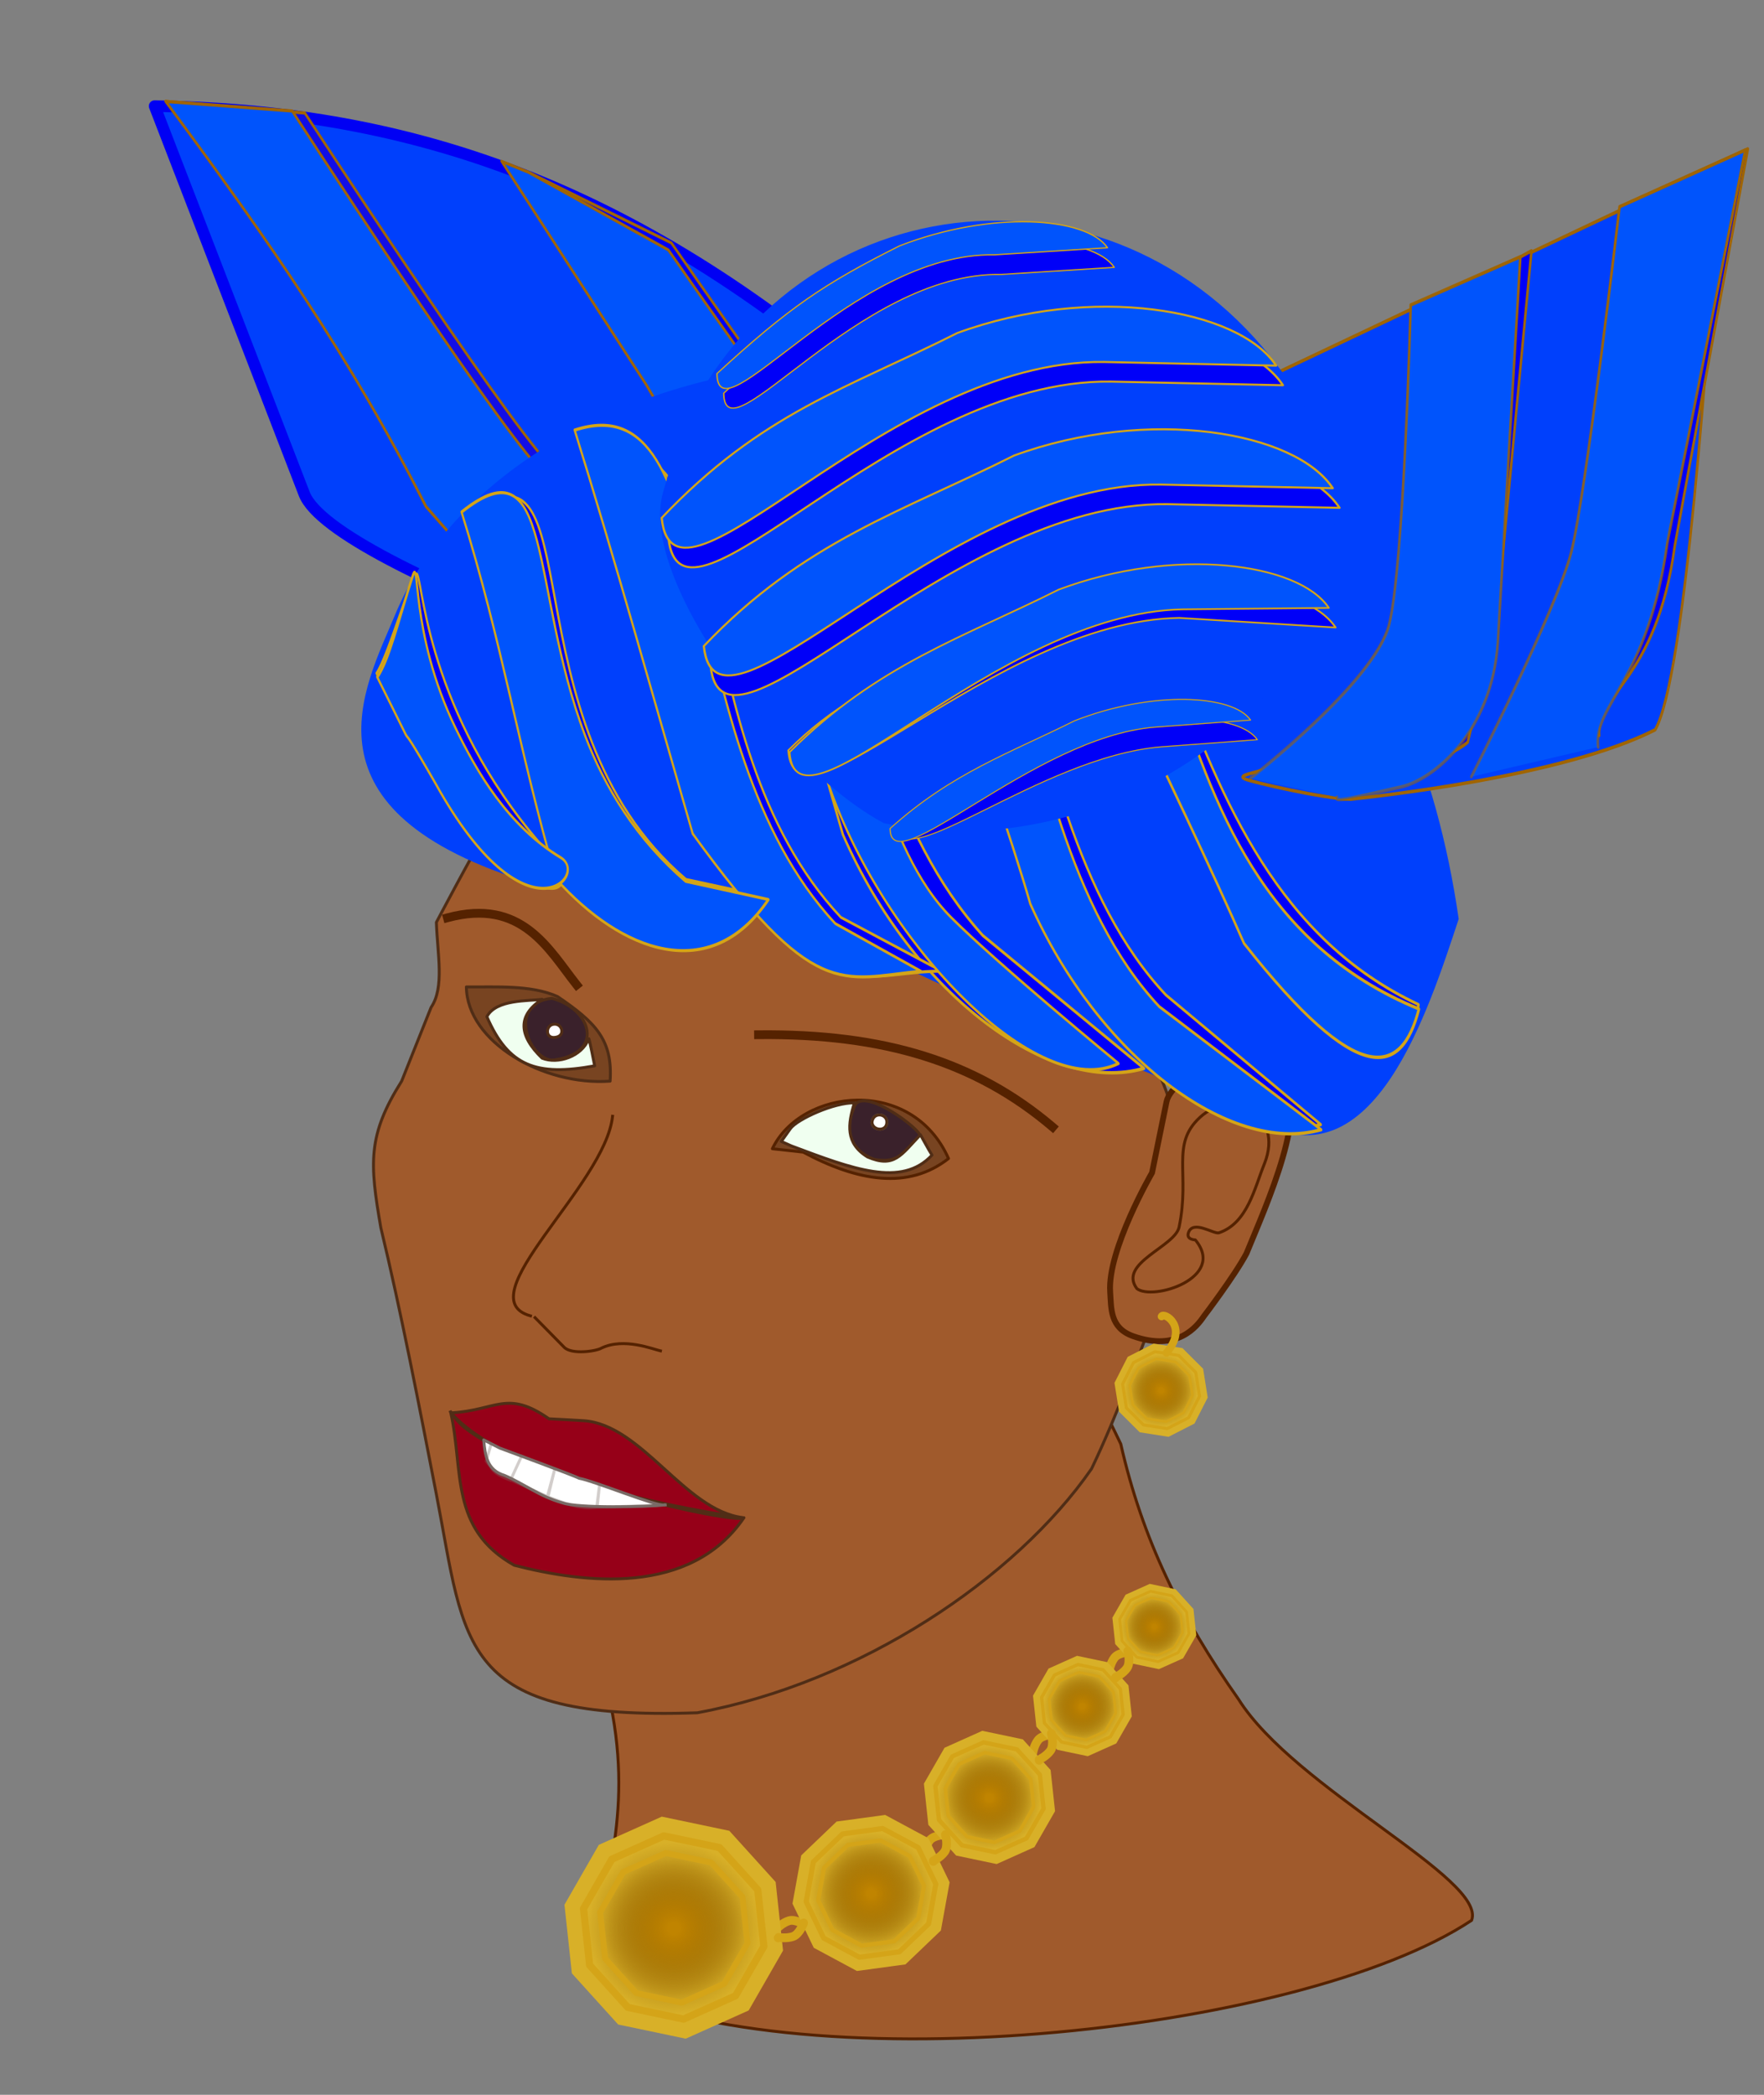 <?xml version="1.0" encoding="UTF-8" standalone="no"?>
<!-- Created with Inkscape (http://www.inkscape.org/) -->

<svg
   width="16cm"
   height="19cm"
   viewBox="0 0 160 190"
   version="1.1"
   id="svg5"
   xml:space="preserve"
   sodipodi:docname="tata-bambo-kouyate.svg"
   inkscape:version="1.2 (dc2aedaf03, 2022-05-15)"
   xmlns:inkscape="http://www.inkscape.org/namespaces/inkscape"
   xmlns:sodipodi="http://sodipodi.sourceforge.net/DTD/sodipodi-0.dtd"
   xmlns:xlink="http://www.w3.org/1999/xlink"
   xmlns="http://www.w3.org/2000/svg"
   xmlns:svg="http://www.w3.org/2000/svg"
   xmlns:rdf="http://www.w3.org/1999/02/22-rdf-syntax-ns#"
   xmlns:cc="http://creativecommons.org/ns#"
   xmlns:dc="http://purl.org/dc/elements/1.1/"><rect x="0" y="0" width="160" height="190" fill="#808080" stroke="none"/><title
     id="title5311">Tata Bambo Kouyaté</title><sodipodi:namedview
     id="namedview7"
     pagecolor="#ffffff"
     bordercolor="#999999"
     borderopacity="1"
     inkscape:showpageshadow="0"
     inkscape:pageopacity="0"
     inkscape:pagecheckerboard="0"
     inkscape:deskcolor="#d1d1d1"
     inkscape:document-units="mm"
     showgrid="false"
     inkscape:zoom="0.38459078"
     inkscape:cx="-1713.5096"
     inkscape:cy="137.80882"
     inkscape:current-layer="g12503" /><defs
     id="defs2"><linearGradient
       inkscape:collect="always"
       id="linearGradient9953"><stop
         style="stop-color:#a06400;stop-opacity:1;"
         offset="0"
         id="stop9949" /><stop
         style="stop-color:#a06400;stop-opacity:0;"
         offset="1"
         id="stop9951" /></linearGradient><linearGradient
       inkscape:collect="always"
       id="linearGradient3994"><stop
         style="stop-color:#cc9408;stop-opacity:1;"
         offset="0"
         id="stop3990" /><stop
         style="stop-color:#a07305;stop-opacity:0;"
         offset="1"
         id="stop3992" /></linearGradient><linearGradient
       inkscape:collect="always"
       id="linearGradient7880"><stop
         style="stop-color:#c08400;stop-opacity:1;"
         offset="0.076"
         id="stop7876" /><stop
         style="stop-color:#815600;stop-opacity:0;"
         offset="0.944"
         id="stop7878" /></linearGradient><radialGradient
       inkscape:collect="always"
       xlink:href="#linearGradient7880"
       id="radialGradient9163"
       gradientUnits="userSpaceOnUse"
       gradientTransform="matrix(1,0,0,1,0,0.081)"
       cx="-68.668"
       cy="208.849"
       fx="-68.668"
       fy="208.849"
       r="10.003" /><radialGradient
       inkscape:collect="always"
       xlink:href="#linearGradient7880"
       id="radialGradient9165"
       gradientUnits="userSpaceOnUse"
       gradientTransform="matrix(1,0,0,1,0,0.081)"
       cx="-68.668"
       cy="208.849"
       fx="-68.668"
       fy="208.849"
       r="10.003" /><radialGradient
       inkscape:collect="always"
       xlink:href="#linearGradient7880"
       id="radialGradient9175"
       gradientUnits="userSpaceOnUse"
       gradientTransform="matrix(1,0,0,1,0,0.081)"
       cx="-68.668"
       cy="208.849"
       fx="-68.668"
       fy="208.849"
       r="10.003" /><radialGradient
       inkscape:collect="always"
       xlink:href="#linearGradient7880"
       id="radialGradient9177"
       gradientUnits="userSpaceOnUse"
       gradientTransform="matrix(1,0,0,1,0,0.081)"
       cx="-68.668"
       cy="208.849"
       fx="-68.668"
       fy="208.849"
       r="10.003" /><radialGradient
       inkscape:collect="always"
       xlink:href="#linearGradient7880"
       id="radialGradient9199"
       gradientUnits="userSpaceOnUse"
       gradientTransform="matrix(1,0,0,1,0,0.081)"
       cx="-68.668"
       cy="208.849"
       fx="-68.668"
       fy="208.849"
       r="10.003" /><radialGradient
       inkscape:collect="always"
       xlink:href="#linearGradient7880"
       id="radialGradient9201"
       gradientUnits="userSpaceOnUse"
       gradientTransform="matrix(1,0,0,1,0,0.081)"
       cx="-68.668"
       cy="208.849"
       fx="-68.668"
       fy="208.849"
       r="10.003" /><radialGradient
       inkscape:collect="always"
       xlink:href="#linearGradient7880"
       id="radialGradient9235"
       gradientUnits="userSpaceOnUse"
       gradientTransform="matrix(1,0,0,1,0,0.081)"
       cx="-68.668"
       cy="208.849"
       fx="-68.668"
       fy="208.849"
       r="10.003" /><radialGradient
       inkscape:collect="always"
       xlink:href="#linearGradient7880"
       id="radialGradient9237"
       gradientUnits="userSpaceOnUse"
       gradientTransform="matrix(1,0,0,1,0,0.081)"
       cx="-68.668"
       cy="208.849"
       fx="-68.668"
       fy="208.849"
       r="10.003" /><radialGradient
       inkscape:collect="always"
       xlink:href="#linearGradient7880"
       id="radialGradient9247"
       gradientUnits="userSpaceOnUse"
       gradientTransform="matrix(1,0,0,1,0,0.081)"
       cx="-68.668"
       cy="208.849"
       fx="-68.668"
       fy="208.849"
       r="10.003" /><radialGradient
       inkscape:collect="always"
       xlink:href="#linearGradient7880"
       id="radialGradient9249"
       gradientUnits="userSpaceOnUse"
       gradientTransform="matrix(1,0,0,1,0,0.081)"
       cx="-68.668"
       cy="208.849"
       fx="-68.668"
       fy="208.849"
       r="10.003" /><radialGradient
       inkscape:collect="always"
       xlink:href="#linearGradient7880"
       id="radialGradient9259"
       gradientUnits="userSpaceOnUse"
       gradientTransform="matrix(1,0,0,1,0,0.081)"
       cx="-68.668"
       cy="208.849"
       fx="-68.668"
       fy="208.849"
       r="10.003" /><radialGradient
       inkscape:collect="always"
       xlink:href="#linearGradient7880"
       id="radialGradient9261"
       gradientUnits="userSpaceOnUse"
       gradientTransform="matrix(1,0,0,1,0,0.081)"
       cx="-68.668"
       cy="208.849"
       fx="-68.668"
       fy="208.849"
       r="10.003" /><linearGradient
       inkscape:collect="always"
       xlink:href="#linearGradient3994"
       id="linearGradient3996"
       x1="-175.934"
       y1="104.465"
       x2="-131.976"
       y2="104.465"
       gradientUnits="userSpaceOnUse" /><linearGradient
       inkscape:collect="always"
       xlink:href="#linearGradient9953"
       id="linearGradient9955"
       x1="-128.242"
       y1="411.649"
       x2="-41.698"
       y2="352.776"
       gradientUnits="userSpaceOnUse" /><linearGradient
       inkscape:collect="always"
       xlink:href="#linearGradient9953"
       id="linearGradient9957"
       gradientUnits="userSpaceOnUse"
       x1="-44.774"
       y1="356.801"
       x2="-64.882"
       y2="447.374" /><linearGradient
       inkscape:collect="always"
       xlink:href="#linearGradient9953"
       id="linearGradient9959"
       gradientUnits="userSpaceOnUse"
       x1="-44.774"
       y1="356.801"
       x2="-64.882"
       y2="447.374" /><linearGradient
       inkscape:collect="always"
       xlink:href="#linearGradient9953"
       id="linearGradient9961"
       gradientUnits="userSpaceOnUse"
       x1="-44.774"
       y1="356.801"
       x2="-64.882"
       y2="447.374" /></defs><g
     inkscape:label="Calque 1"
     inkscape:groupmode="layer"
     id="layer1"
     transform="translate(-40.509,-17.041)"><g
       id="g3968"
       style="fill:url(#linearGradient3996);fill-opacity:1" /><g
       id="g14261"
       transform="translate(-28.035,-27.998)"><g
         id="g14101"
         transform="translate(19.039,20.793)"><path
           style="fill:#a05a2c;stroke:#552200;stroke-width:0.265;stroke-linecap:square;stroke-linejoin:round;paint-order:markers stroke fill"
           d="m 147.432,148.007 c 0.279,0 3.73,7.205 3.73,7.205 1.96,8.624 5.432,15.707 10.673,23.143 5.104,8.137 22.557,16.316 21.148,20.066 -15.654,10.398 -61.917,15.179 -80.286,5.484 1.437,-8.383 4.284,-14.786 2.194,-25.109"
           id="path7153"
           sodipodi:nodetypes="cccccc" /><path
           style="fill:#a05a2c;fill-opacity:1;stroke:#502d16;stroke-width:0.265;stroke-linecap:square;stroke-linejoin:round;paint-order:markers stroke fill"
           d="m 93.958,99.006 c -1.885,3.214 -4.873,8.896 -4.873,8.896 0.093,2.863 0.752,5.912 -0.478,7.711 l -2.67,6.691 c -3.103,4.923 -2.901,7.453 -1.889,13.296 1.821,7.545 3.549,16.504 5.036,24.172 2.679,13.813 1.953,20.574 23.669,19.822 14.773,-2.734 28.855,-12.167 35.757,-22.128 2.366,-4.927 4.614,-11.164 6.684,-16.591 1.72,-4.51 1.138,-7.403 1.138,-11.981 0,-22.207 -49.892,-43.624 -62.375,-29.888 z"
           id="path7014"
           sodipodi:nodetypes="cccccsccssc" /><path
           style="fill:none;stroke:#552200;stroke-width:0.794;stroke-linecap:square;stroke-linejoin:round;paint-order:markers stroke fill"
           d="m 118.304,118.095 c 11.363,-0.119 19.72,2.454 26.677,8.37"
           id="path7119"
           sodipodi:nodetypes="cc" /><path
           style="fill:none;stroke:#552200;stroke-width:0.794;stroke-linecap:square;stroke-linejoin:round;paint-order:markers stroke fill"
           d="m 101.813,113.575 c -2.533,-3.194 -4.949,-7.921 -11.723,-6.087"
           id="path7121"
           sodipodi:nodetypes="cc" /><path
           style="fill:#784421;stroke:#552200;stroke-width:0.265;stroke-linecap:square;stroke-linejoin:round;paint-order:markers stroke fill"
           d="m 135.538,129.325 c -3.305,-7.463 -13.341,-6.373 -15.977,-0.889 l 2.792,0.306 c 4.944,2.655 9.54,3.444 13.185,0.583 z"
           id="path7123"
           sodipodi:nodetypes="cccc" /><path
           id="path7125"
           style="fill:#784421;stroke:#502d16;stroke-width:0.265;stroke-linecap:square;stroke-linejoin:round;paint-order:markers stroke fill"
           d="m 100.076,114.634 c 3.501,2.374 5.012,3.977 4.767,7.671 -6.063,0.447 -12.977,-3.558 -13.036,-8.545 2.604,0.031 5.854,-0.211 8.269,0.874 z"
           sodipodi:nodetypes="cccc" /><path
           style="fill:#3a212b;fill-opacity:1;stroke:#502d16;stroke-width:0.265;stroke-linecap:square;stroke-linejoin:round;stroke-opacity:1;paint-order:markers stroke fill"
           d="m 99.556,114.789 c -4.032,0.451 -2.159,5.403 0,5.625 4.954,-0.571 3.559,-4.701 0,-5.625 z"
           id="path7127"
           sodipodi:nodetypes="ccc" /><path
           style="fill:#3a212b;fill-opacity:1;stroke:#502d16;stroke-width:0.265;stroke-linecap:square;stroke-linejoin:round;stroke-opacity:1;paint-order:markers stroke fill"
           d="m 132.929,127.271 c -1.635,1.831 -2.153,2.469 -4.144,2.132 -2.223,-0.862 -2.686,-2.634 -1.854,-4.606 0.553,-2.407 6.359,2.104 5.997,2.474 z"
           id="path7129"
           sodipodi:nodetypes="cccc" /><path
           id="path7131"
           style="fill:#ffffff;stroke:#796b66;stroke-width:0.265;stroke-linecap:square;stroke-linejoin:round;paint-order:markers stroke fill"
           d="m 129.932,125.882 c 0.14,1.039 -1.245,0.97 -1.336,0.18 0.072,-0.924 1.191,-0.853 1.336,-0.18 z"
           sodipodi:nodetypes="ccc" /><path
           style="fill:#ffffff;stroke:#502d16;stroke-width:0.265;stroke-linecap:square;stroke-linejoin:round;stroke-opacity:1;paint-order:markers stroke fill"
           d="m 99.778,117.14 c 0.713,-0.053 1.021,1.014 0.172,1.179 -1.041,0.234 -0.996,-1.146 -0.172,-1.179 z"
           id="path7133"
           sodipodi:nodetypes="ccc" /><path
           id="path7135"
           style="fill:#f0fff0;stroke:#502d16;stroke-width:0.265;stroke-linecap:square;stroke-linejoin:round;stroke-opacity:1;paint-order:markers stroke fill"
           d="m 98.675,114.882 c -2.229,1.446 -2.153,3.272 0,5.34 1.452,0.577 3.588,-0.149 4.226,-1.744 0,-0.354 0.543,2.439 0.543,2.439 -5.302,0.962 -7.814,0.051 -9.779,-4.458 0.852,-1.606 3.819,-1.403 5.009,-1.577 z"
           sodipodi:nodetypes="cccccc" /><path
           style="fill:#f0fff0;stroke:#502d16;stroke-width:0.265;stroke-linecap:square;stroke-linejoin:round;stroke-opacity:1;paint-order:markers stroke fill"
           d="m 127.005,124.278 c -1.82,-0.052 -5.201,1.48 -5.812,2.34 l -0.823,1.157 0.922,0.41 c 5.52,2.07 9.985,3.803 12.749,0.83 -0.349,-0.562 -0.774,-1.37 -1.051,-1.846 -1.764,1.846 -2.371,3.057 -4.803,2.01 -2.02,-1.247 -1.782,-2.978 -1.183,-4.902 z"
           id="path7137"
           sodipodi:nodetypes="cscccccc" /><path
           style="fill:none;stroke:#552200;stroke-width:0.265;stroke-linecap:square;stroke-linejoin:round;paint-order:markers stroke fill"
           d="m 105.065,125.49 c -0.66,6.29 -13.304,16.486 -7.443,18.104"
           id="path7139"
           sodipodi:nodetypes="cc" /><path
           style="fill:none;stroke:#552200;stroke-width:0.265;stroke-linecap:square;stroke-linejoin:round;paint-order:markers stroke fill"
           d="m 109.411,146.767 c -0.634,-0.129 -3.319,-1.24 -5.355,-0.247 -0.479,0.288 -2.704,0.611 -3.379,-0.076 l -2.64,-2.687"
           id="path7143"
           sodipodi:nodetypes="ccsc" /><path
           style="fill:#960018;stroke:#502d16;stroke-width:0.265;stroke-linecap:square;stroke-linejoin:round;stroke-opacity:1;paint-order:markers stroke fill"
           d="m 116.854,161.888 c -5.242,-0.66 -9.135,-8.439 -14.414,-8.785 -0.319,-0.021 -2.992,-0.172 -3.141,-0.172 -3.825,-2.68 -4.783,-0.749 -8.892,-0.54 4.941,5.505 19.403,8.519 26.447,9.497 z"
           id="path7145"
           sodipodi:nodetypes="csccc" /><path
           style="fill:#960018;stroke:#502d16;stroke-width:0.265;stroke-linecap:square;stroke-linejoin:round;stroke-opacity:1;paint-order:markers stroke fill"
           d="m 90.377,152.317 c 0,0 0.557,0.837 1.22,1.372 5.952,4.809 24.784,8.862 25.387,8.212 -4.863,7.147 -14.511,5.939 -20.835,4.315 -5.904,-3.315 -4.574,-8.648 -5.772,-13.899"
           id="path7147"
           sodipodi:nodetypes="csccc" /><path
           id="path4845"
           style="fill:#ffffff;stroke:#502d16;stroke-width:0.265;stroke-linecap:square;stroke-linejoin:round;stroke-opacity:1;paint-order:markers stroke fill"
           d="m 129.932,125.882 c 0.14,1.039 -1.245,0.97 -1.336,0.18 0.072,-0.924 1.191,-0.853 1.336,-0.18 z"
           sodipodi:nodetypes="ccc" /><path
           style="fill:#ffffff;stroke:#796b66;stroke-width:0.265;stroke-linecap:square;stroke-linejoin:round;paint-order:markers stroke fill"
           d="m 109.842,160.744 c -1.659,0.176 -7.857,0.321 -9.319,-0.189 -2.093,-0.583 -3.415,-1.698 -5.269,-2.494 -1.585,-0.478 -1.755,-1.832 -1.875,-3.216 l 1.45,0.739 c 0,0 6.934,2.56 7.19,2.738 1.38,0.242 7.085,2.595 7.73,2.423"
           id="path786"
           sodipodi:nodetypes="ccccccc" /><path
           style="fill:none;stroke:#796b66;stroke-width:0.265;stroke-linecap:square;stroke-linejoin:round;stroke-opacity:0.338;paint-order:markers stroke fill"
           d="m 109.608,160.744 -5.979,0.225 0.262,-2.084 -0.229,2.084 c -1.629,0.221 -2.953,-0.413 -4.455,-0.955 l 0.599,-2.46 -0.653,2.429 -3.189,-1.447 -0.156,-0.036 1.008,-2.182 -1.008,2.182 c -0.7,-0.254 -1.543,-0.664 -1.78,-1.184 l -0.429,-0.553 0.429,-1.445"
           id="path826"
           sodipodi:nodetypes="cccccccccccccc" /><g
           id="g4271"
           transform="translate(-2.423,-7.145)"><g
             id="g2147"
             transform="translate(143.657,-91.418)"><path
               style="fill:#a05a2c;fill-opacity:1;stroke:#552200;stroke-width:0.529;stroke-linecap:square;stroke-linejoin:round;paint-order:markers stroke fill"
               d="m 8.966,239.992 c 0.104,1.498 -0.03,3.252 2.068,4.002 4.016,1.437 5.787,-0.85 6.434,-1.804 0,0 2.792,-3.667 3.864,-5.695 1.789,-4.395 5.853,-13.196 3.281,-16.553 -2.861,-3.581 -10.069,0.517 -10.532,2.785 l -1.317,6.454 c 0,0 -4.063,7.001 -3.797,10.811 z"
               id="path2897"
               sodipodi:nodetypes="sssccscs" /><path
               style="fill:#a05a2c;fill-opacity:1;stroke:#552200;stroke-width:0.265;stroke-linecap:square;stroke-linejoin:round;paint-order:markers stroke fill"
               d="m 11.384,239.68 c -1.718,-2.314 3.463,-3.786 3.836,-5.58 1.015,-4.882 -0.786,-7.475 1.882,-9.939 3.004,-2.774 7.639,-0.309 5.863,4.179 -0.901,2.206 -1.541,5.424 -4.143,6.288 -0.482,0.121 -2.359,-1.221 -2.762,0 -0.208,0.63 0.63,0.64 0.63,0.64 2.867,3.455 -3.879,5.554 -5.307,4.414 z"
               id="path2895"
               sodipodi:nodetypes="cssccscc" /></g><g
             id="g9377"
             transform="matrix(-0.683,0,0,0.683,228.063,48.636)"><g
               id="g9257"
               transform="matrix(0.619,0,0,0.619,158.15,22.779)"><path
                 sodipodi:type="star"
                 style="opacity:1;fill:#d8b028;fill-opacity:1;stroke:none;stroke-width:0.794;stroke-linecap:square;stroke-linejoin:round;paint-order:markers stroke fill"
                 id="path9251"
                 inkscape:flatsided="true"
                 sodipodi:sides="10"
                 sodipodi:cx="-68.66758"
                 sodipodi:cy="208.84875"
                 sodipodi:r1="10.125501"
                 sodipodi:r2="5.0627508"
                 sodipodi:arg1="1.1007866"
                 sodipodi:arg2="1.4149459"
                 inkscape:rounded="1.04083e-17"
                 inkscape:randomized="0"
                 d="m -64.082,217.876 -6.182,0.971 -5.572,-2.848 -2.834,-5.579 0.987,-6.18 4.43,-4.42 6.182,-0.971 5.572,2.848 2.834,5.579 -0.987,6.18 z"
                 inkscape:transform-center-y="-2.6311652e-06"
                 transform="translate(-19.312,11.81)" /><path
                 sodipodi:type="star"
                 style="opacity:1;fill:url(#radialGradient9259);fill-opacity:1;stroke:#d4a418;stroke-width:0.794;stroke-linecap:square;stroke-linejoin:round;stroke-opacity:1;paint-order:markers stroke fill"
                 id="path9253"
                 inkscape:flatsided="true"
                 sodipodi:sides="10"
                 sodipodi:cx="-68.66758"
                 sodipodi:cy="208.84875"
                 sodipodi:r1="10.125501"
                 sodipodi:r2="5.0627508"
                 sodipodi:arg1="1.1007866"
                 sodipodi:arg2="1.4149459"
                 inkscape:rounded="1.04083e-17"
                 inkscape:randomized="0"
                 d="m -64.082,217.876 -6.182,0.971 -5.572,-2.848 -2.834,-5.579 0.987,-6.18 4.43,-4.42 6.182,-0.971 5.572,2.848 2.834,5.579 -0.987,6.18 z"
                 transform="matrix(0.825,0,0,0.825,-31.324,48.344)" /><path
                 sodipodi:type="star"
                 style="opacity:1;fill:url(#radialGradient9261);fill-opacity:1;stroke:#d4a418;stroke-width:0.794;stroke-linecap:square;stroke-linejoin:round;stroke-opacity:1;paint-order:markers stroke fill"
                 id="path9255"
                 inkscape:flatsided="true"
                 sodipodi:sides="10"
                 sodipodi:cx="-68.66758"
                 sodipodi:cy="208.84875"
                 sodipodi:r1="10.125501"
                 sodipodi:r2="5.0627508"
                 sodipodi:arg1="1.1007866"
                 sodipodi:arg2="1.4149459"
                 inkscape:rounded="1.04083e-17"
                 inkscape:randomized="0"
                 d="m -64.082,217.876 -6.182,0.971 -5.572,-2.848 -2.834,-5.579 0.987,-6.18 4.43,-4.42 6.182,-0.971 5.572,2.848 2.834,5.579 -0.987,6.18 z"
                 transform="matrix(0.674,0,0,0.674,-41.702,79.91)" /></g></g><path
             style="fill:none;fill-opacity:1;stroke:#d4a418;stroke-width:0.696;stroke-linecap:round;stroke-linejoin:round;stroke-opacity:1;paint-order:markers stroke fill"
             d="m 157.73,154.093 c 2.047,-2.419 -0.269,-3.74 -0.445,-3.3"
             id="path9317"
             sodipodi:nodetypes="cc" /></g><g
           id="g10002"
           transform="matrix(-0.999,-0.051,-0.051,0.999,275.286,-2.836)"><path
             style="fill:none;fill-opacity:1;stroke:#d4a418;stroke-width:0.794;stroke-linecap:round;stroke-linejoin:round;stroke-opacity:1;paint-order:markers stroke fill"
             d="m 129.897,200.305 c 0,0 1.081,0.076 1.444,0.598 0.353,0.509 0.432,1.236 0.432,1.236 l 0.05,0.021"
             id="path9691"
             sodipodi:nodetypes="cscc" /><g
             id="g9966"
             transform="translate(-5.51,7.74)"><path
               style="fill:none;fill-opacity:1;stroke:#d4a418;stroke-width:0.794;stroke-linecap:round;stroke-linejoin:round;stroke-opacity:1;paint-order:markers stroke fill"
               d="m 147.698,201.438 c 0,0 0.927,-0.562 1.525,-0.344 0.582,0.212 1.066,0.761 1.066,0.761 l 0.052,-0.012"
               id="path9845"
               sodipodi:nodetypes="cscc" /><g
               id="g9161"
               transform="translate(247.604,-18.408)"><path
                 sodipodi:type="star"
                 style="opacity:1;fill:#d8b028;fill-opacity:1;stroke:none;stroke-width:0.794;stroke-linecap:square;stroke-linejoin:round;paint-order:markers stroke fill"
                 id="path9155"
                 inkscape:flatsided="true"
                 sodipodi:sides="10"
                 sodipodi:cx="-68.66758"
                 sodipodi:cy="208.84875"
                 sodipodi:r1="10.125501"
                 sodipodi:r2="5.0627508"
                 sodipodi:arg1="1.1007866"
                 sodipodi:arg2="1.4149459"
                 inkscape:rounded="1.04083e-17"
                 inkscape:randomized="0"
                 d="m -64.082,217.876 -6.182,0.971 -5.572,-2.848 -2.834,-5.579 0.987,-6.18 4.43,-4.42 6.182,-0.971 5.572,2.848 2.834,5.579 -0.987,6.18 z"
                 inkscape:transform-center-y="-2.6311652e-06"
                 transform="translate(-19.312,11.81)" /><path
                 sodipodi:type="star"
                 style="opacity:1;fill:url(#radialGradient9163);fill-opacity:1;stroke:#d4a418;stroke-width:0.794;stroke-linecap:square;stroke-linejoin:round;stroke-opacity:1;paint-order:markers stroke fill"
                 id="path9157"
                 inkscape:flatsided="true"
                 sodipodi:sides="10"
                 sodipodi:cx="-68.66758"
                 sodipodi:cy="208.84875"
                 sodipodi:r1="10.125501"
                 sodipodi:r2="5.0627508"
                 sodipodi:arg1="1.1007866"
                 sodipodi:arg2="1.4149459"
                 inkscape:rounded="1.04083e-17"
                 inkscape:randomized="0"
                 d="m -64.082,217.876 -6.182,0.971 -5.572,-2.848 -2.834,-5.579 0.987,-6.18 4.43,-4.42 6.182,-0.971 5.572,2.848 2.834,5.579 -0.987,6.18 z"
                 transform="matrix(0.825,0,0,0.825,-31.324,48.344)" /><path
                 sodipodi:type="star"
                 style="opacity:1;fill:url(#radialGradient9165);fill-opacity:1;stroke:#d4a418;stroke-width:0.794;stroke-linecap:square;stroke-linejoin:round;stroke-opacity:1;paint-order:markers stroke fill"
                 id="path9159"
                 inkscape:flatsided="true"
                 sodipodi:sides="10"
                 sodipodi:cx="-68.66758"
                 sodipodi:cy="208.84875"
                 sodipodi:r1="10.125501"
                 sodipodi:r2="5.0627508"
                 sodipodi:arg1="1.1007866"
                 sodipodi:arg2="1.4149459"
                 inkscape:rounded="1.04083e-17"
                 inkscape:randomized="0"
                 d="m -64.082,217.876 -6.182,0.971 -5.572,-2.848 -2.834,-5.579 0.987,-6.18 4.43,-4.42 6.182,-0.971 5.572,2.848 2.834,5.579 -0.987,6.18 z"
                 transform="matrix(0.674,0,0,0.674,-41.702,79.91)" /></g><g
               id="g9932"><g
                 id="g9173"
                 transform="matrix(0.669,0.238,-0.238,0.669,253.293,71.515)"><path
                   sodipodi:type="star"
                   style="opacity:1;fill:#d8b028;fill-opacity:1;stroke:none;stroke-width:0.794;stroke-linecap:square;stroke-linejoin:round;paint-order:markers stroke fill"
                   id="path9167"
                   inkscape:flatsided="true"
                   sodipodi:sides="10"
                   sodipodi:cx="-68.66758"
                   sodipodi:cy="208.84875"
                   sodipodi:r1="10.125501"
                   sodipodi:r2="5.0627508"
                   sodipodi:arg1="1.1007866"
                   sodipodi:arg2="1.4149459"
                   inkscape:rounded="1.04083e-17"
                   inkscape:randomized="0"
                   d="m -64.082,217.876 -6.182,0.971 -5.572,-2.848 -2.834,-5.579 0.987,-6.18 4.43,-4.42 6.182,-0.971 5.572,2.848 2.834,5.579 -0.987,6.18 z"
                   inkscape:transform-center-y="-2.6311652e-06"
                   transform="translate(-19.312,11.81)" /><path
                   sodipodi:type="star"
                   style="opacity:1;fill:url(#radialGradient9175);fill-opacity:1;stroke:#d4a418;stroke-width:0.794;stroke-linecap:square;stroke-linejoin:round;stroke-opacity:1;paint-order:markers stroke fill"
                   id="path9169"
                   inkscape:flatsided="true"
                   sodipodi:sides="10"
                   sodipodi:cx="-68.66758"
                   sodipodi:cy="208.84875"
                   sodipodi:r1="10.125501"
                   sodipodi:r2="5.0627508"
                   sodipodi:arg1="1.1007866"
                   sodipodi:arg2="1.4149459"
                   inkscape:rounded="1.04083e-17"
                   inkscape:randomized="0"
                   d="m -64.082,217.876 -6.182,0.971 -5.572,-2.848 -2.834,-5.579 0.987,-6.18 4.43,-4.42 6.182,-0.971 5.572,2.848 2.834,5.579 -0.987,6.18 z"
                   transform="matrix(0.825,0,0,0.825,-31.324,48.344)" /><path
                   sodipodi:type="star"
                   style="opacity:1;fill:url(#radialGradient9177);fill-opacity:1;stroke:#d4a418;stroke-width:0.794;stroke-linecap:square;stroke-linejoin:round;stroke-opacity:1;paint-order:markers stroke fill"
                   id="path9171"
                   inkscape:flatsided="true"
                   sodipodi:sides="10"
                   sodipodi:cx="-68.66758"
                   sodipodi:cy="208.84875"
                   sodipodi:r1="10.125501"
                   sodipodi:r2="5.0627508"
                   sodipodi:arg1="1.1007866"
                   sodipodi:arg2="1.4149459"
                   inkscape:rounded="1.04083e-17"
                   inkscape:randomized="0"
                   d="m -64.082,217.876 -6.182,0.971 -5.572,-2.848 -2.834,-5.579 0.987,-6.18 4.43,-4.42 6.182,-0.971 5.572,2.848 2.834,5.579 -0.987,6.18 z"
                   transform="matrix(0.674,0,0,0.674,-41.702,79.91)" /></g><g
                 id="g9905"><path
                   style="fill:none;fill-opacity:1;stroke:#d4a418;stroke-width:0.794;stroke-linecap:round;stroke-linejoin:round;stroke-opacity:1;paint-order:markers stroke fill"
                   d="m 119.513,175.166 c 0,0 1.081,0.076 1.444,0.598 0.353,0.509 0.432,1.236 0.432,1.236 l 0.05,0.021"
                   id="path9381"
                   sodipodi:nodetypes="cscc" /><g
                   id="g9884"><path
                     style="fill:none;fill-opacity:1;stroke:#d4a418;stroke-width:0.794;stroke-linecap:round;stroke-linejoin:round;stroke-opacity:1;paint-order:markers stroke fill"
                     d="m 126.055,182.984 c 0,0 1.081,0.076 1.444,0.598 0.353,0.509 0.432,1.236 0.432,1.236 l 0.05,0.021"
                     id="path9483"
                     sodipodi:nodetypes="cscc" /><g
                     id="g9245"
                     transform="matrix(0.6,0,0,0.6,184.423,56.603)"
                     inkscape:transform-center-x="-2.4440858"
                     inkscape:transform-center-y="-1.6046726"><path
                       sodipodi:type="star"
                       style="opacity:1;fill:#d8b028;fill-opacity:1;stroke:none;stroke-width:0.794;stroke-linecap:square;stroke-linejoin:round;paint-order:markers stroke fill"
                       id="path9239"
                       inkscape:flatsided="true"
                       sodipodi:sides="10"
                       sodipodi:cx="-68.66758"
                       sodipodi:cy="208.84875"
                       sodipodi:r1="10.125501"
                       sodipodi:r2="5.0627508"
                       sodipodi:arg1="1.1007866"
                       sodipodi:arg2="1.4149459"
                       inkscape:rounded="1.04083e-17"
                       inkscape:randomized="0"
                       d="m -64.082,217.876 -6.182,0.971 -5.572,-2.848 -2.834,-5.579 0.987,-6.18 4.43,-4.42 6.182,-0.971 5.572,2.848 2.834,5.579 -0.987,6.18 z"
                       inkscape:transform-center-y="-2.6311652e-06"
                       transform="translate(-19.312,11.81)" /><path
                       sodipodi:type="star"
                       style="opacity:1;fill:url(#radialGradient9247);fill-opacity:1;stroke:#d4a418;stroke-width:0.794;stroke-linecap:square;stroke-linejoin:round;stroke-opacity:1;paint-order:markers stroke fill"
                       id="path9241"
                       inkscape:flatsided="true"
                       sodipodi:sides="10"
                       sodipodi:cx="-68.66758"
                       sodipodi:cy="208.84875"
                       sodipodi:r1="10.125501"
                       sodipodi:r2="5.0627508"
                       sodipodi:arg1="1.1007866"
                       sodipodi:arg2="1.4149459"
                       inkscape:rounded="1.04083e-17"
                       inkscape:randomized="0"
                       d="m -64.082,217.876 -6.182,0.971 -5.572,-2.848 -2.834,-5.579 0.987,-6.18 4.43,-4.42 6.182,-0.971 5.572,2.848 2.834,5.579 -0.987,6.18 z"
                       transform="matrix(0.825,0,0,0.825,-31.324,48.344)" /><path
                       sodipodi:type="star"
                       style="opacity:1;fill:url(#radialGradient9249);fill-opacity:1;stroke:#d4a418;stroke-width:0.794;stroke-linecap:square;stroke-linejoin:round;stroke-opacity:1;paint-order:markers stroke fill"
                       id="path9243"
                       inkscape:flatsided="true"
                       sodipodi:sides="10"
                       sodipodi:cx="-68.66758"
                       sodipodi:cy="208.84875"
                       sodipodi:r1="10.125501"
                       sodipodi:r2="5.0627508"
                       sodipodi:arg1="1.1007866"
                       sodipodi:arg2="1.4149459"
                       inkscape:rounded="1.04083e-17"
                       inkscape:randomized="0"
                       d="m -64.082,217.876 -6.182,0.971 -5.572,-2.848 -2.834,-5.579 0.987,-6.18 4.43,-4.42 6.182,-0.971 5.572,2.848 2.834,5.579 -0.987,6.18 z"
                       transform="matrix(0.674,0,0,0.674,-41.702,79.91)" /></g><g
                     id="g9865"><g
                       id="g9197"
                       transform="matrix(0.452,0,0,0.452,163.409,80.552)"><path
                         sodipodi:type="star"
                         style="opacity:1;fill:#d8b028;fill-opacity:1;stroke:none;stroke-width:0.794;stroke-linecap:square;stroke-linejoin:round;paint-order:markers stroke fill"
                         id="path9191"
                         inkscape:flatsided="true"
                         sodipodi:sides="10"
                         sodipodi:cx="-68.66758"
                         sodipodi:cy="208.84875"
                         sodipodi:r1="10.125501"
                         sodipodi:r2="5.0627508"
                         sodipodi:arg1="1.1007866"
                         sodipodi:arg2="1.4149459"
                         inkscape:rounded="1.04083e-17"
                         inkscape:randomized="0"
                         d="m -64.082,217.876 -6.182,0.971 -5.572,-2.848 -2.834,-5.579 0.987,-6.18 4.43,-4.42 6.182,-0.971 5.572,2.848 2.834,5.579 -0.987,6.18 z"
                         inkscape:transform-center-y="-2.6311652e-06"
                         transform="translate(-19.312,11.81)" /><path
                         sodipodi:type="star"
                         style="opacity:1;fill:url(#radialGradient9199);fill-opacity:1;stroke:#d4a418;stroke-width:0.794;stroke-linecap:square;stroke-linejoin:round;stroke-opacity:1;paint-order:markers stroke fill"
                         id="path9193"
                         inkscape:flatsided="true"
                         sodipodi:sides="10"
                         sodipodi:cx="-68.66758"
                         sodipodi:cy="208.84875"
                         sodipodi:r1="10.125501"
                         sodipodi:r2="5.0627508"
                         sodipodi:arg1="1.1007866"
                         sodipodi:arg2="1.4149459"
                         inkscape:rounded="1.04083e-17"
                         inkscape:randomized="0"
                         d="m -64.082,217.876 -6.182,0.971 -5.572,-2.848 -2.834,-5.579 0.987,-6.18 4.43,-4.42 6.182,-0.971 5.572,2.848 2.834,5.579 -0.987,6.18 z"
                         transform="matrix(0.825,0,0,0.825,-31.324,48.344)" /><path
                         sodipodi:type="star"
                         style="opacity:1;fill:url(#radialGradient9201);fill-opacity:1;stroke:#d4a418;stroke-width:0.794;stroke-linecap:square;stroke-linejoin:round;stroke-opacity:1;paint-order:markers stroke fill"
                         id="path9195"
                         inkscape:flatsided="true"
                         sodipodi:sides="10"
                         sodipodi:cx="-68.66758"
                         sodipodi:cy="208.84875"
                         sodipodi:r1="10.125501"
                         sodipodi:r2="5.0627508"
                         sodipodi:arg1="1.1007866"
                         sodipodi:arg2="1.4149459"
                         inkscape:rounded="1.04083e-17"
                         inkscape:randomized="0"
                         d="m -64.082,217.876 -6.182,0.971 -5.572,-2.848 -2.834,-5.579 0.987,-6.18 4.43,-4.42 6.182,-0.971 5.572,2.848 2.834,5.579 -0.987,6.18 z"
                         transform="matrix(0.674,0,0,0.674,-41.702,79.91)" /></g><g
                       id="g9853"><g
                         id="g9233"
                         transform="matrix(0.384,0,0,0.384,151.28,88.025)"><path
                           sodipodi:type="star"
                           style="opacity:1;fill:#d8b028;fill-opacity:1;stroke:none;stroke-width:0.794;stroke-linecap:square;stroke-linejoin:round;paint-order:markers stroke fill"
                           id="path9227"
                           inkscape:flatsided="true"
                           sodipodi:sides="10"
                           sodipodi:cx="-68.66758"
                           sodipodi:cy="208.84875"
                           sodipodi:r1="10.125501"
                           sodipodi:r2="5.0627508"
                           sodipodi:arg1="1.1007866"
                           sodipodi:arg2="1.4149459"
                           inkscape:rounded="1.04083e-17"
                           inkscape:randomized="0"
                           d="m -64.082,217.876 -6.182,0.971 -5.572,-2.848 -2.834,-5.579 0.987,-6.18 4.43,-4.42 6.182,-0.971 5.572,2.848 2.834,5.579 -0.987,6.18 z"
                           inkscape:transform-center-y="-2.6311652e-06"
                           transform="translate(-19.312,11.81)" /><path
                           sodipodi:type="star"
                           style="opacity:1;fill:url(#radialGradient9235);fill-opacity:1;stroke:#d4a418;stroke-width:0.794;stroke-linecap:square;stroke-linejoin:round;stroke-opacity:1;paint-order:markers stroke fill"
                           id="path9229"
                           inkscape:flatsided="true"
                           sodipodi:sides="10"
                           sodipodi:cx="-68.66758"
                           sodipodi:cy="208.84875"
                           sodipodi:r1="10.125501"
                           sodipodi:r2="5.0627508"
                           sodipodi:arg1="1.1007866"
                           sodipodi:arg2="1.4149459"
                           inkscape:rounded="1.04083e-17"
                           inkscape:randomized="0"
                           d="m -64.082,217.876 -6.182,0.971 -5.572,-2.848 -2.834,-5.579 0.987,-6.18 4.43,-4.42 6.182,-0.971 5.572,2.848 2.834,5.579 -0.987,6.18 z"
                           transform="matrix(0.825,0,0,0.825,-31.324,48.344)" /><path
                           sodipodi:type="star"
                           style="opacity:1;fill:url(#radialGradient9237);fill-opacity:1;stroke:#d4a418;stroke-width:0.794;stroke-linecap:square;stroke-linejoin:round;stroke-opacity:1;paint-order:markers stroke fill"
                           id="path9231"
                           inkscape:flatsided="true"
                           sodipodi:sides="10"
                           sodipodi:cx="-68.66758"
                           sodipodi:cy="208.84875"
                           sodipodi:r1="10.125501"
                           sodipodi:r2="5.0627508"
                           sodipodi:arg1="1.1007866"
                           sodipodi:arg2="1.4149459"
                           inkscape:rounded="1.04083e-17"
                           inkscape:randomized="0"
                           d="m -64.082,217.876 -6.182,0.971 -5.572,-2.848 -2.834,-5.579 0.987,-6.18 4.43,-4.42 6.182,-0.971 5.572,2.848 2.834,5.579 -0.987,6.18 z"
                           transform="matrix(0.674,0,0,0.674,-41.702,79.91)" /></g></g><path
                       style="fill:none;fill-opacity:1;stroke:#d4a418;stroke-width:0.794;stroke-linecap:round;stroke-linejoin:round;stroke-opacity:1;paint-order:markers stroke fill"
                       d="m 119.789,175.099 c 0,0 -0.344,1.028 0,1.563 0.335,0.521 0.977,0.872 0.977,0.872 v 0.054"
                       id="path9379"
                       sodipodi:nodetypes="cscc" /></g><path
                     style="fill:none;fill-opacity:1;stroke:#d4a418;stroke-width:0.794;stroke-linecap:round;stroke-linejoin:round;stroke-opacity:1;paint-order:markers stroke fill"
                     d="m 126.331,182.917 c 0,0 -0.344,1.028 0,1.563 0.335,0.521 0.977,0.872 0.977,0.872 v 0.054"
                     id="path9485"
                     sodipodi:nodetypes="cscc" /></g></g><path
                 style="fill:none;fill-opacity:1;stroke:#d4a418;stroke-width:0.794;stroke-linecap:round;stroke-linejoin:round;stroke-opacity:1;paint-order:markers stroke fill"
                 d="m 135.451,192.565 c 0,0 -0.344,1.028 0,1.563 0.335,0.521 0.977,0.872 0.977,0.872 v 0.054"
                 id="path9693"
                 sodipodi:nodetypes="cscc" /></g><path
               style="fill:none;fill-opacity:1;stroke:#d4a418;stroke-width:0.794;stroke-linecap:round;stroke-linejoin:round;stroke-opacity:1;paint-order:markers stroke fill"
               d="m 147.885,201.224 c 0,0 0.312,1.038 0.902,1.277 0.574,0.233 1.301,0.149 1.301,0.149 l 0.031,0.044"
               id="path9847"
               sodipodi:nodetypes="cscc" /></g></g></g><g
         id="g19182"
         transform="rotate(-6.023,476.518,1068.839)"><g
           id="g19011"
           transform="rotate(-11.21,64.837,203.516)"><path
             style="fill:#0040fc;fill-opacity:1;stroke:#0000f4;stroke-width:1.05;stroke-linecap:round;stroke-linejoin:round;stroke-opacity:1;paint-order:markers stroke fill"
             d="M 299.695,121.928 278.75,90.49 C 263.029,65.633 245.532,53.825 224.634,47.005 l 2.542,37.615 c 0.496,7.333 34.466,31.206 34.466,31.206 0,0 -4.87,-12.529 -7.859,0.225 -2.988,12.754 9.046,17.345 9.046,17.345"
             id="path2169"
             inkscape:transform-center-x="-7.2096421"
             inkscape:transform-center-y="54.691352"
             sodipodi:nodetypes="cccscsc" /><g
             id="g12503"
             style="fill:#0054fc"
             transform="matrix(1.164,-0.038,0.105,1.501,273.327,-427.502)"><path
               style="opacity:1;fill:#0000f8;fill-opacity:1;stroke:#a06400;stroke-width:0.2;stroke-linecap:round;stroke-linejoin:round;stroke-opacity:1;paint-order:markers stroke fill"
               d="m -28.627,355.046 c -2.173,-4.306 -7.884,-22.695 -7.884,-22.695 l -8.434,-6.886 2.992,14.232 3.235,15.385 3.466,14.85 c 7.09,-1.757 5.37,-1.716 7.823,-1.716"
               id="path8706"
               sodipodi:nodetypes="ccccccc" /><path
               style="fill:#120ee6;fill-opacity:1;stroke:#a06400;stroke-width:0.2;stroke-linecap:round;stroke-linejoin:round;stroke-opacity:1;paint-order:markers stroke fill"
               d="m -51.683,342.497 c -2.173,-4.306 -7.788,-24.787 -7.788,-24.787 l -9.775,-3.404 5.942,16.449 1.53,11.778 4.482,9.404 5.61,3.348"
               id="path8706-3"
               sodipodi:nodetypes="ccccccc" /><path
               style="opacity:1;fill:#0054fc;fill-opacity:1;stroke:#a06400;stroke-width:0.2;stroke-linecap:round;stroke-linejoin:round;stroke-opacity:1;paint-order:markers stroke fill"
               d="m -29.014,355.28 c -2.173,-4.306 -7.914,-22.587 -7.914,-22.587 l -7.968,-7.19 -1.638,-1.15 4.192,15.577 3.235,15.385 3.466,14.85 c 7.09,-1.757 5.37,-1.716 7.823,-1.716"
               id="path3889"
               sodipodi:nodetypes="cccccccc" /><path
               style="fill:#0054fc;fill-opacity:1;stroke:#a06400;stroke-width:0.2;stroke-linecap:round;stroke-linejoin:round;stroke-opacity:1;paint-order:markers stroke fill"
               d="m -52.433,342.711 c -2.342,-4.637 -7.897,-25.366 -7.897,-25.366 l -8.917,-3.04 c 3.595,10.117 6.158,18.112 7.472,28.227 l 4.482,9.404 5.61,3.348"
               id="path4443"
               sodipodi:nodetypes="cccccc" /></g></g><g
           id="g17753"
           transform="matrix(0.967,0,0,1,-126.736,-38.541)"><g
             id="g14140"
             transform="matrix(0.925,-0.044,0.047,0.999,263.792,-47.453)"
             style="fill:#0040fc"><g
               id="g14120"
               style="fill:#0040fc"
               transform="translate(10.99,9.09)"><path
                 style="fill:#0040fc;fill-opacity:1;stroke:none;stroke-width:0.269;stroke-linecap:round;stroke-linejoin:round;stroke-opacity:1;paint-order:markers stroke fill"
                 d="m 79.793,173.735 24.136,4.448 c 13.72,10.986 33.965,20.112 45.217,27.124 10.3,6.971 18.344,-7.594 22.834,-15.495 0.117,-14.155 -3.58,-25.536 -9.644,-34.375 -21.835,-31.829 -76.574,-30.926 -92.26,-7.682 -4.098,6.072 -13.119,16.161 9.718,25.979 z"
                 id="path11275"
                 sodipodi:nodetypes="ccccssc"
                 inkscape:transform-center-x="-5.627477"
                 inkscape:transform-center-y="3.3743133" /><g
                 id="g5363"
                 transform="matrix(0.745,-0.125,0.143,0.85,87.963,-175.921)"
                 inkscape:transform-center-x="-7.2691808"
                 inkscape:transform-center-y="6.5045649"
                 style="fill:#0054fc"><g
                   id="g3011"
                   style="fill:#0000f8;fill-opacity:1"
                   transform="matrix(1.147,-0.003,-0.004,1.31,150.569,102.434)"><path
                     style="fill:#0000f8;fill-opacity:1;stroke:#d4a418;stroke-width:0.265;stroke-linecap:round;stroke-linejoin:round;stroke-opacity:1;paint-order:markers stroke fill"
                     d="m -127.187,265.187 -12.82,-14.034 c -13.384,-19.283 7.213,-50.553 -13.626,-56.352 0.091,11.543 2.006,34.024 1.745,45.563 2.388,13.326 13.723,24.335 24.702,24.823 z"
                     id="path11556"
                     sodipodi:nodetypes="ccccc" /><path
                     style="fill:#0000f8;fill-opacity:1;stroke:#d4a418;stroke-width:0.277;stroke-linecap:round;stroke-linejoin:round;stroke-opacity:1;paint-order:markers stroke fill"
                     d="m -144.961,256.128 -13.407,-14.456 c -13.608,-20.53 8.083,-48.965 -11.832,-48.863 -0.007,12.332 0.066,25.07 -0.303,37.399 2.343,14.225 14.246,25.457 25.542,25.921 z"
                     id="path11612"
                     sodipodi:nodetypes="ccccc" /><path
                     style="fill:#0000f8;fill-opacity:1;stroke:#d4a418;stroke-width:0.25;stroke-linecap:round;stroke-linejoin:round;stroke-opacity:1;paint-order:markers stroke fill"
                     d="m -164.149,243.27 -9.405,-6.819 c -12.657,-18.235 6.91,-41.276 -11.942,-41.606 0.086,10.916 -0.287,21.828 -0.534,32.739 7.823,15.913 12.939,13.514 21.88,15.686 z"
                     id="path11614"
                     sodipodi:nodetypes="ccccc" /><path
                     style="fill:#0000f8;fill-opacity:1;stroke:#d4a418;stroke-width:0.25;stroke-linecap:round;stroke-linejoin:round;stroke-opacity:1;paint-order:markers stroke fill"
                     d="m -180.9,232.975 -8.608,-3.602 c -15.169,-16.915 5.609,-37.644 -11.739,-33.457 0.086,10.916 -2.349,18.884 -2.596,29.795 4.794,7.264 13.54,12.184 22.944,7.264 z"
                     id="path11616"
                     sodipodi:nodetypes="ccccc" /><path
                     style="fill:#0000f8;fill-opacity:1;stroke:#d4a418;stroke-width:0.25;stroke-linecap:round;stroke-linejoin:round;stroke-opacity:1;paint-order:markers stroke fill"
                     d="m -203.65,224.061 c -9.041,-13.364 -5.198,-23.822 -5.37,-25.135 -0.093,-0.708 -6,5.418 -7.918,6.407 2.288,10.428 1.37,0.706 4.137,9.129 4.06,14.21 11.769,13.468 9.151,9.599 z"
                     id="path11618"
                     sodipodi:nodetypes="ssccs" /><path
                     style="fill:#0000f8;fill-opacity:1;stroke:#d4a418;stroke-width:0.265;stroke-linecap:round;stroke-linejoin:round;stroke-opacity:1;paint-order:markers stroke fill"
                     d="m -112.187,258.73 c -26.733,-17.579 -6.32,-48.161 -27.812,-59.737 1.781,11.405 10.056,39.352 11.488,50.805 6.653,13.997 12.464,13.579 16.324,8.933 z"
                     id="path11740"
                     sodipodi:nodetypes="cccc" /></g><g
                   id="g3180"
                   style="fill:#0054fc;fill-opacity:1"
                   transform="matrix(1.148,-0.004,-0.006,1.322,199.669,-9.35)"><g
                     id="g3019"
                     style="fill:#0054fc;fill-opacity:1"
                     inkscape:transform-center-x="-43.587425"
                     inkscape:transform-center-y="-51.289028"><path
                       style="fill:#0054fc;fill-opacity:1;stroke:#d4a418;stroke-width:0.265;stroke-linecap:round;stroke-linejoin:round;stroke-opacity:1;paint-order:markers stroke fill"
                       d="M -169.084,347.516 -182.926,333.889 c -13.384,-19.283 7.822,-51.227 -13.017,-57.027 0.091,11.543 2.418,34.292 2.157,45.831 2.388,13.326 13.723,24.335 24.702,24.823 z"
                       id="path11556-6"
                       sodipodi:nodetypes="ccccc" /><path
                       style="fill:#0054fc;fill-opacity:1;stroke:#d4a418;stroke-width:0.25;stroke-linecap:round;stroke-linejoin:round;stroke-opacity:1;paint-order:markers stroke fill"
                       d="m -189.395,337.072 c 0,0 -9.952,-10.59 -13.643,-15.464 -10.607,-14.009 9.168,-46.203 -9.13,-46.203 0.086,10.916 0.247,22.192 0,33.104 0.77,13.519 12.62,29.412 22.773,28.563 z"
                       id="path11612-4"
                       sodipodi:nodetypes="csccc" /><path
                       style="fill:#0054fc;fill-opacity:1;stroke:#d4a418;stroke-width:0.25;stroke-linecap:round;stroke-linejoin:round;stroke-opacity:1;paint-order:markers stroke fill"
                       d="m -208.255,324.807 -7.91,-5.886 c -12.657,-18.235 6.619,-43.83 -12.233,-44.161 0.086,10.916 -0.344,22.641 -0.591,33.553 7.823,15.913 11.526,14.947 20.733,16.494 z"
                       id="path11614-3"
                       sodipodi:nodetypes="ccccc" /><path
                       style="fill:#0054fc;fill-opacity:1;stroke:#d4a418;stroke-width:0.25;stroke-linecap:round;stroke-linejoin:round;stroke-opacity:1;paint-order:markers stroke fill"
                       d="m -222.797,315.304 -8.608,-3.602 c -4.015,-4.477 -5.812,-9.198 -6.229,-13.715 -1.159,-12.546 6.611,-23.184 -6.145,-20.106 0.086,10.916 -1.714,19.247 -1.961,30.159 4.794,7.264 13.54,12.184 22.944,7.264 z"
                       id="path11616-3"
                       sodipodi:nodetypes="ccsccc" /><path
                       style="fill:#0054fc;fill-opacity:1;stroke:#d4a418;stroke-width:0.25;stroke-linecap:round;stroke-linejoin:round;stroke-opacity:1;paint-order:markers stroke fill"
                       d="m -244.486,306.562 c -4.851,-3.858 -6.451,-8.778 -7.311,-12.583 -1.916,-8.478 2.099,-14.227 0.333,-12.543 -2.996,2.856 -5.403,5.607 -7.321,6.596 2.326,9.56 0.123,1.21 2.89,9.634 4.529,14.675 14.005,10.962 11.408,8.897 z"
                       id="path11618-3"
                       sodipodi:nodetypes="sssccs" /><path
                       style="fill:#0054fc;fill-opacity:1;stroke:#d4a418;stroke-width:0.28;stroke-linecap:round;stroke-linejoin:round;stroke-opacity:1;paint-order:markers stroke fill"
                       d="m -154.092,341.065 c -30.41,-18.006 -3.374,-47.387 -27.754,-59.307 2.298,11.43 8.6,38.186 10.509,49.658 7.825,14.1 13.046,14.232 17.245,9.649 z"
                       id="path11740-8"
                       sodipodi:nodetypes="cccc" /></g></g></g></g></g></g><g
           id="g10752"
           transform="matrix(0.849,0,0,1.165,408.702,-378.503)"
           style="fill:#0040fc;fill-opacity:1"><path
             style="fill:#0040fc;fill-opacity:1;stroke:#a06400;stroke-width:0.266;stroke-linecap:round;stroke-linejoin:round;paint-order:markers stroke fill"
             d="m -169.089,378.404 78.6,-20.094 c -3.463,14.476 -9.534,39.578 -13.313,43.377 -10.311,2.877 -30.727,2.884 -33.132,2.884 -2.796,-0.245 -10.327,-2.131 -11.049,-2.444 -1.526,-0.662 6.82,-0.111 10.234,-3.005"
             id="path2167"
             sodipodi:nodetypes="ccccsc"
             inkscape:transform-center-x="1.4943268"
             inkscape:transform-center-y="-4.7122358" /><path
             d="M -141.617,375.409"
             style="fill:#0054fc;fill-opacity:1;stroke:#a06400;stroke-width:0.794;stroke-linecap:round;stroke-linejoin:round;stroke-opacity:1;paint-order:markers stroke fill"
             id="path9847-8" /><g
             id="g9910"
             style="fill:#0054fc;fill-opacity:1"
             transform="translate(-71.015,6.49)"><path
               style="fill:#0000f8;fill-opacity:1;stroke:#a06400;stroke-width:0.266;stroke-linecap:round;stroke-linejoin:round;stroke-opacity:1;paint-order:markers stroke fill"
               d="m -50.241,395.183 c 0,0 9.335,-9.794 11.508,-14.101 2.173,-4.306 8.033,-26.432 8.033,-26.432 l 14.275,-3.674 -12.216,30.142 c -3.524,10.494 -10.163,10.696 -10.168,14.065"
               id="path8706-4-89"
               sodipodi:nodetypes="cscccc" /><path
               style="fill:#0000f8;fill-opacity:1;stroke:#a06400;stroke-width:0.266;stroke-linecap:round;stroke-linejoin:round;stroke-opacity:1;paint-order:markers stroke fill"
               d="m -65.694,395.036 c 0,0 5.071,-5.546 7.244,-9.853 2.173,-4.306 5.807,-24.391 5.807,-24.391 l 12.085,-3.689 -7.8,28.116 -4.482,9.404 c -5.1,2.537 -15.847,0.026 -17.033,0.026"
               id="path8706-4"
               sodipodi:nodetypes="csccccc" /><path
               style="fill:#0054fc;fill-opacity:1;stroke:#a06400;stroke-width:0.794;stroke-linecap:round;stroke-linejoin:round;stroke-opacity:1;paint-order:markers stroke fill"
               d="m -81.253,381.852 c 2.173,-4.306 0,-14.379 0,-14.379 l 12.269,-3.081 -5.494,24.85"
               id="path8706-4-8"
               sodipodi:nodetypes="cccc" /></g><g
             id="g10707"
             transform="matrix(1.023,0.001,0.002,1.009,-193.21,-5.099)"
             style="fill:#0054fc;fill-opacity:1"><g
               id="g9910-7"
               style="fill:#0054fc;fill-opacity:1;stroke:url(#linearGradient9955)"
               transform="translate(118.592,7.707)"><path
                 style="fill:#0054fc;fill-opacity:1;stroke:url(#linearGradient9957);stroke-width:0.262;stroke-linecap:round;stroke-linejoin:round;stroke-opacity:1;paint-order:markers stroke fill"
                 d="m -51.595,397.498 c 0,0 10.689,-12.109 12.862,-16.415 2.173,-4.306 8.865,-26.144 8.865,-26.144 l 13.691,-3.349 -12.464,29.53 c -3.524,10.494 -9.453,11.744 -9.458,15.113"
                 id="path8706-4-89-7"
                 sodipodi:nodetypes="cscccc" /><path
                 style="fill:#0054fc;fill-opacity:1;stroke:url(#linearGradient9959);stroke-width:0.262;stroke-linecap:round;stroke-linejoin:round;stroke-opacity:1;paint-order:markers stroke fill"
                 d="m -74.57,395.856 c 0,0 13.947,-6.366 16.12,-10.672 2.173,-4.306 5.802,-24.374 5.802,-24.374 l 11.924,-2.827 -6.616,29.388 c -1.603,6.897 -8.259,10.05 -11.654,10.346 -4.746,0.414 -7.307,0.72 -6.764,0.269"
                 id="path8706-4-6"
                 sodipodi:nodetypes="cscccsc" /><path
                 style="fill:#0054fc;fill-opacity:1;stroke:url(#linearGradient9961);stroke-width:0.794;stroke-linecap:round;stroke-linejoin:round;stroke-opacity:1;paint-order:markers stroke fill"
                 d="m -82.438,380.661 c 2.173,-4.306 1.185,-13.189 1.185,-13.189 l 12.927,-3.246 -4.426,25.058"
                 id="path8706-4-8-4"
                 sodipodi:nodetypes="cccc" /></g></g></g><g
           id="g4206"
           transform="matrix(0.263,1.138,1.286,-0.297,-81.167,440.432)"><path
             style="fill:#0040fc;fill-opacity:1;stroke-width:0.24;stroke-linecap:round;stroke-linejoin:round;paint-order:markers stroke fill"
             d="m -257.933,297.314 c -2.549,1.59 -4.805,3.007 -6.574,4.887 -13.513,14.359 -4.703,35.9 18.078,38.96 20.324,1.156 28.249,-22.702 18.358,-36.93 -6.633,-5.427 -24.106,-10.506 -29.862,-6.917 z"
             id="path462"
             sodipodi:nodetypes="ssccs" /><g
             id="g4035"
             transform="translate(-108.59,-11.454)"><g
               id="g4003"
               style="fill:#0000f8;fill-opacity:1"
               transform="translate(16.028,225.646)"><path
                 style="fill:#0000f8;fill-opacity:1;stroke:#d4a418;stroke-width:0.156;stroke-linecap:round;stroke-linejoin:round;stroke-opacity:1;paint-order:markers stroke fill"
                 d="m -157.539,125.793 -4.624,-11.096 c -5.753,-14.121 9.324,-34.127 0.245,-32.236 -5.194,8.842 -4.806,15.007 -6.088,23.353 -0.214,9.833 5.349,18.836 10.467,19.979 z"
                 id="path11616-8"
                 sodipodi:nodetypes="ccccc" /><path
                 style="fill:#0000f8;fill-opacity:1;stroke:#d4a418;stroke-width:0.156;stroke-linecap:round;stroke-linejoin:round;stroke-opacity:1;paint-order:markers stroke fill"
                 d="m -147.107,126.723 -4.624,-11.096 c -5.753,-14.121 9.369,-35.19 0.291,-33.3 -5.194,8.842 -4.852,16.07 -6.133,24.416 -0.214,9.833 5.349,18.836 10.467,19.979 z"
                 id="path1995"
                 sodipodi:nodetypes="ccccc" /><path
                 style="fill:#0000f8;fill-opacity:1;stroke:#d4a418;stroke-width:0.13;stroke-linecap:round;stroke-linejoin:round;stroke-opacity:1;paint-order:markers stroke fill"
                 d="m -138.42,123.785 -4.665,-9.94 c -4.469,-12.13 7.096,-30.088 -0.175,-28.366 -4.23,7.683 -2.244,13.952 -3.343,21.168 -0.26,8.489 4.103,16.203 8.183,17.138 z"
                 id="path1997"
                 sodipodi:nodetypes="ccccc" /><path
                 style="fill:#0000f8;fill-opacity:1;stroke:#d4a418;stroke-width:0.096;stroke-linecap:round;stroke-linejoin:round;stroke-opacity:1;paint-order:markers stroke fill"
                 d="m -170.464,117.478 -2.343,-7.507 c -3.811,-9.251 6.741,-22.168 1.694,-20.684 -3.033,6.167 -3.887,8.972 -4.752,14.718 -0.304,6.743 2.597,12.796 5.4,13.473 z"
                 id="path1999"
                 sodipodi:nodetypes="ccccc" /><path
                 style="fill:#0000f8;fill-opacity:1;stroke:#d4a418;stroke-width:0.081;stroke-linecap:round;stroke-linejoin:round;stroke-opacity:1;paint-order:markers stroke fill"
                 d="m -132.168,116.185 -1.904,-6.389 c -2.363,-8.133 3.158,-20.167 -1.012,-18.881 -2.527,5.269 -0.752,8.908 -1.488,13.809 -0.277,5.748 2.093,10.895 4.404,11.46 z"
                 id="path2125"
                 sodipodi:nodetypes="ccccc" /></g><g
               id="g3980"
               transform="translate(14.417,225.646)"
               style="fill:#0054fc;fill-opacity:1"><path
                 style="fill:#0054fc;fill-opacity:1;stroke:#d4a418;stroke-width:0.156;stroke-linecap:round;stroke-linejoin:round;stroke-opacity:1;paint-order:markers stroke fill"
                 d="m -157.539,125.793 -4.624,-11.096 c -5.753,-14.121 9.324,-34.127 0.245,-32.236 -5.194,8.842 -4.806,15.007 -6.088,23.353 -0.214,9.833 5.349,18.836 10.467,19.979 z"
                 id="path3970"
                 sodipodi:nodetypes="ccccc" /><path
                 style="fill:#0054fc;fill-opacity:1;stroke:#d4a418;stroke-width:0.156;stroke-linecap:round;stroke-linejoin:round;stroke-opacity:1;paint-order:markers stroke fill"
                 d="m -147.107,126.723 -4.624,-11.096 c -5.753,-14.121 9.369,-35.19 0.291,-33.3 -5.194,8.842 -4.852,16.07 -6.133,24.416 -0.214,9.833 5.349,18.836 10.467,19.979 z"
                 id="path3972"
                 sodipodi:nodetypes="ccccc" /><path
                 style="fill:#0054fc;fill-opacity:1;stroke:#d4a418;stroke-width:0.13;stroke-linecap:round;stroke-linejoin:round;stroke-opacity:1;paint-order:markers stroke fill"
                 d="m -138.42,123.785 -3.595,-9.53 c -4.469,-12.13 7.805,-30.464 0.534,-28.742 -4.23,7.683 -4.022,13.917 -5.122,21.133 -0.26,8.489 4.103,16.203 8.183,17.138 z"
                 id="path3974"
                 sodipodi:nodetypes="ccccc" /><path
                 style="fill:#0054fc;fill-opacity:1;stroke:#d4a418;stroke-width:0.096;stroke-linecap:round;stroke-linejoin:round;stroke-opacity:1;paint-order:markers stroke fill"
                 d="m -170.464,117.478 -2.343,-7.507 c -3.811,-9.251 6.741,-22.168 1.694,-20.684 -3.033,6.167 -3.887,8.972 -4.752,14.718 -0.304,6.743 2.597,12.796 5.4,13.473 z"
                 id="path3976"
                 sodipodi:nodetypes="ccccc" /><path
                 style="fill:#0054fc;fill-opacity:1;stroke:#d4a418;stroke-width:0.081;stroke-linecap:round;stroke-linejoin:round;stroke-opacity:1;paint-order:markers stroke fill"
                 d="m -132.168,116.185 -1.904,-6.389 c -2.363,-8.133 4.908,-20.743 0.739,-19.457 -2.527,5.269 -2.502,9.484 -3.238,14.385 -0.277,5.748 2.093,10.895 4.404,11.46 z"
                 id="path3978"
                 sodipodi:nodetypes="ccccc" /></g></g></g></g></g></g></svg>
